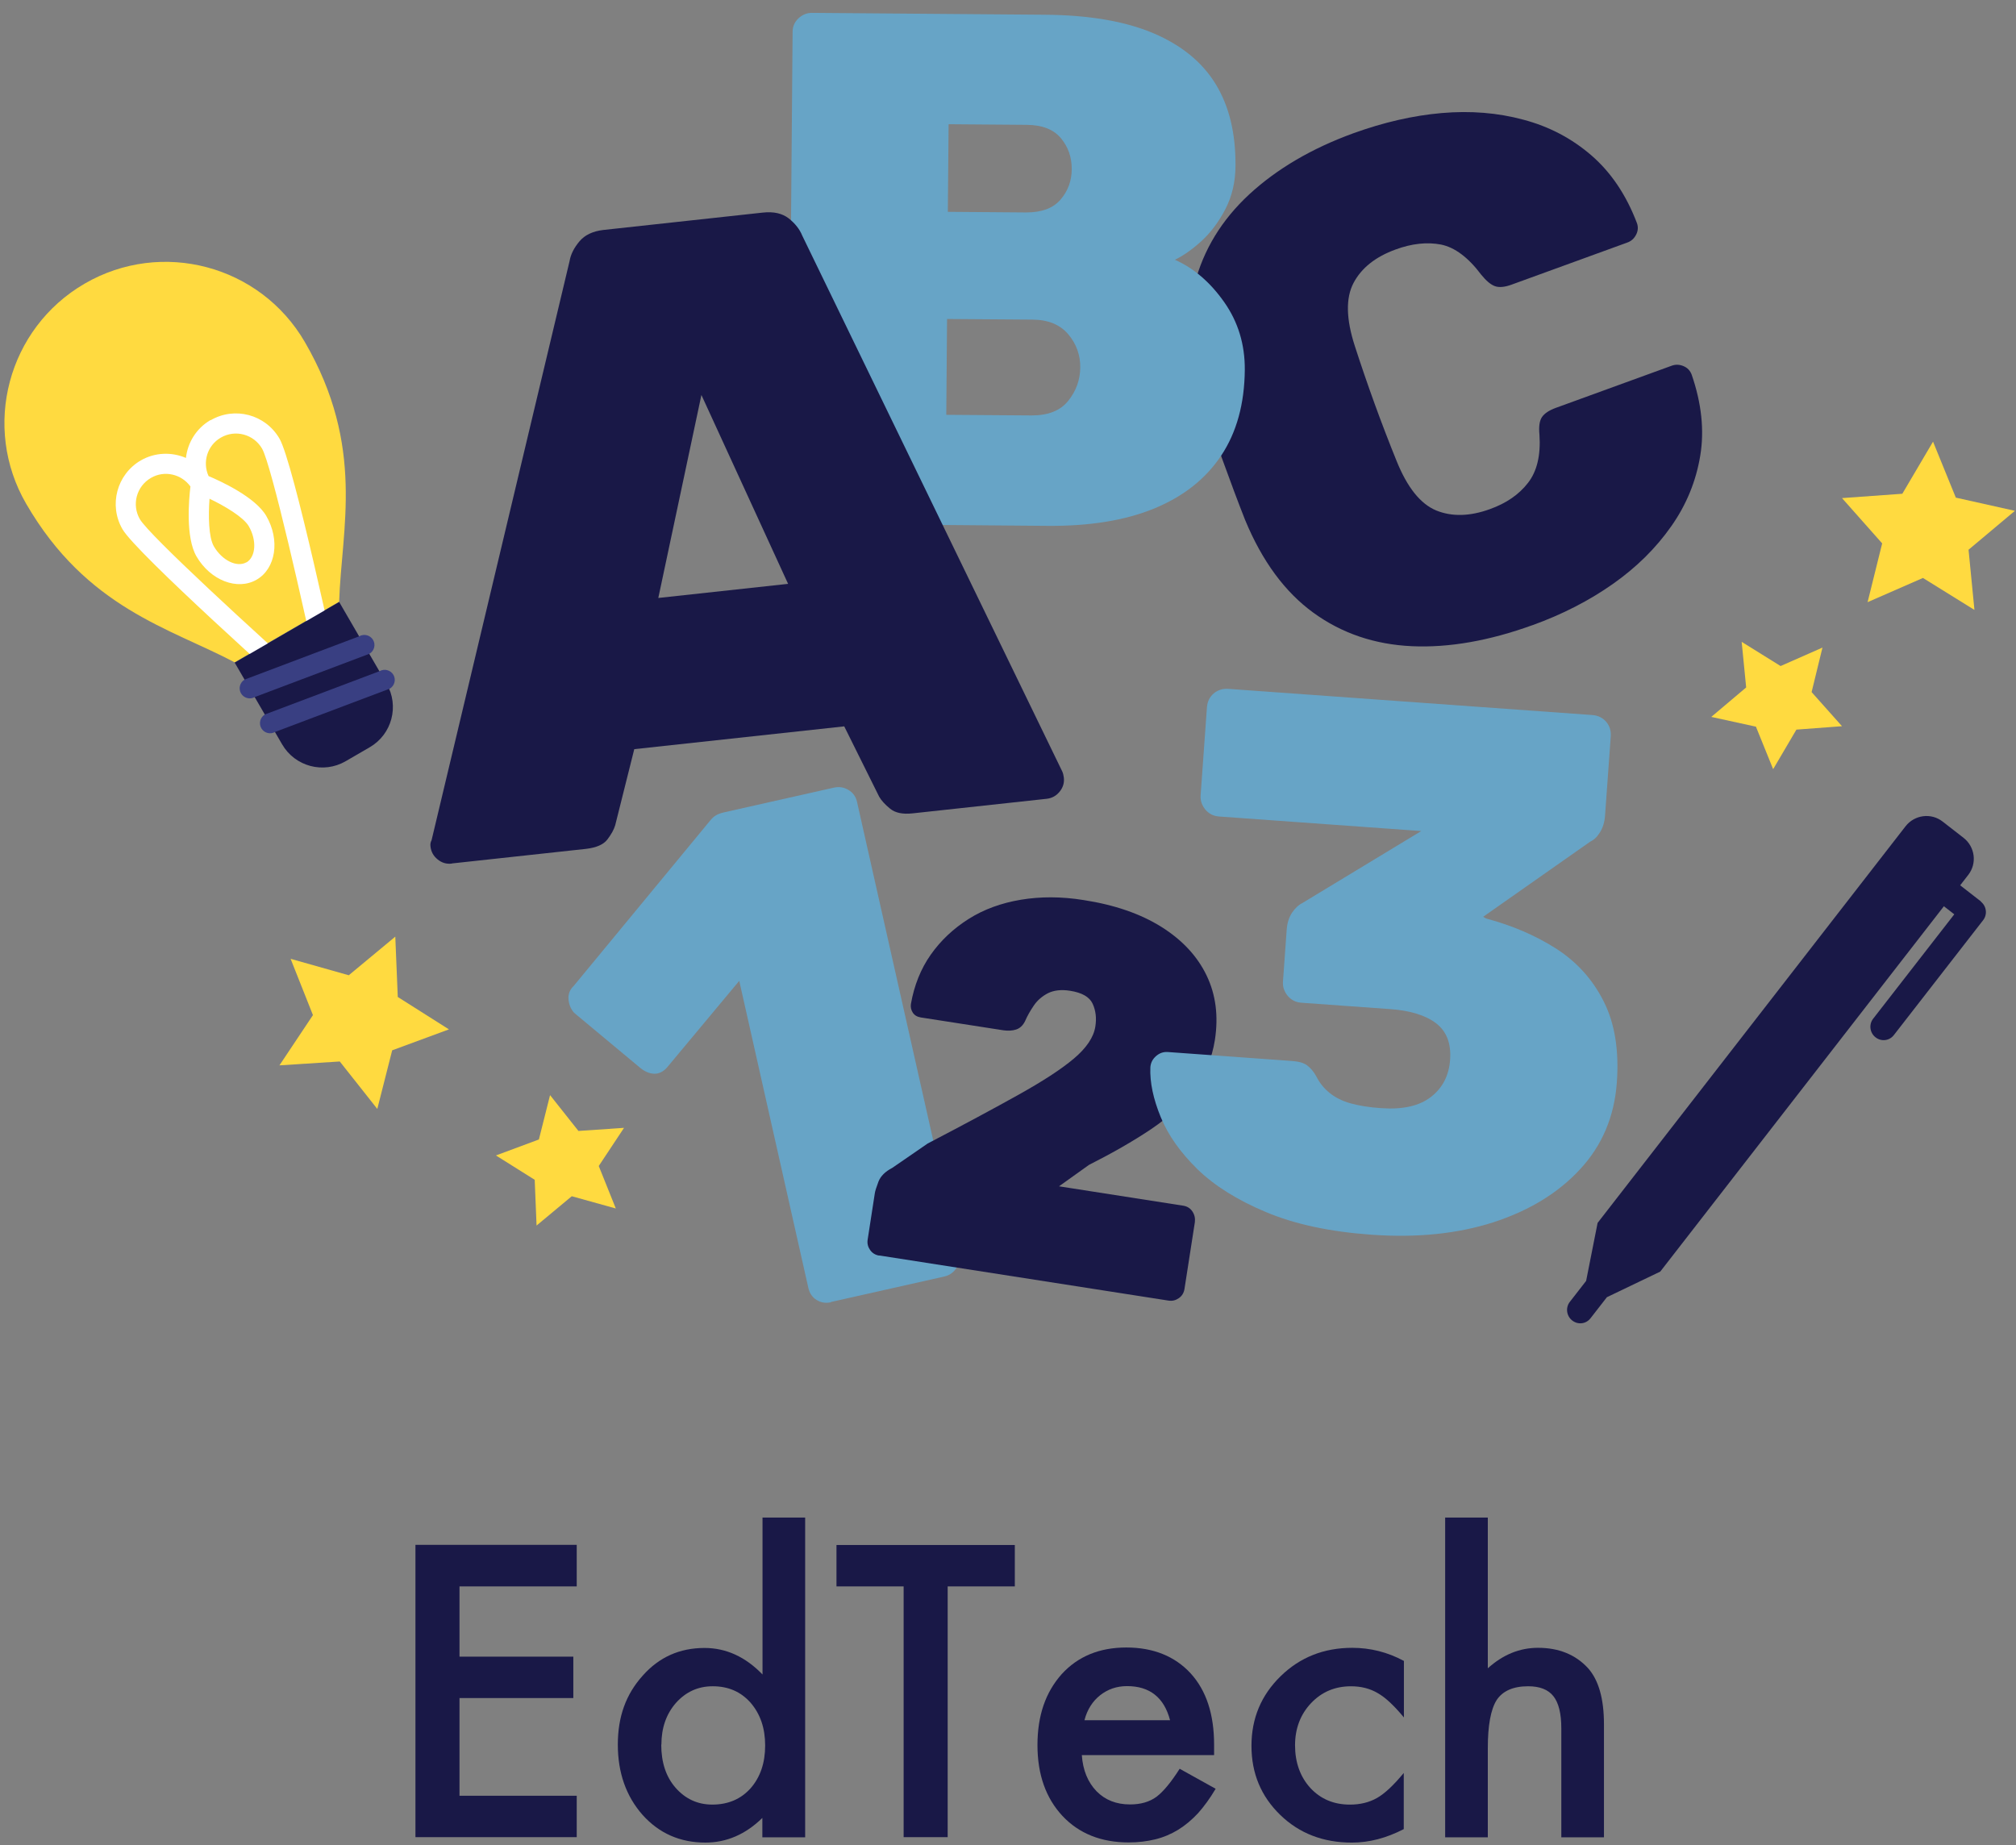 <svg width="130" height="119" viewBox="0 0 130 119" fill="none" xmlns="http://www.w3.org/2000/svg">
<rect x="0" y="0" width="130" height="119" fill="#808080" stroke="none"/>
<path d="M98.83 40.31C96.04 41.32 93.44 41.78 91.04 41.67C88.64 41.56 86.52 40.84 84.69 39.51C82.86 38.18 81.39 36.19 80.29 33.53C79.82 32.34 79.34 31.05 78.84 29.67C78.34 28.29 77.87 26.96 77.44 25.69C76.6 23 76.46 20.55 77.03 18.33C77.6 16.11 78.78 14.18 80.56 12.53C82.34 10.89 84.58 9.57 87.28 8.59C89.22 7.89 91.12 7.45 92.97 7.29C94.82 7.13 96.58 7.27 98.24 7.72C99.9 8.16 101.36 8.93 102.62 10.02C103.88 11.11 104.86 12.56 105.55 14.37C105.65 14.63 105.63 14.89 105.5 15.14C105.37 15.39 105.18 15.56 104.91 15.65L97.46 18.36C97.02 18.52 96.66 18.55 96.39 18.45C96.12 18.35 95.83 18.1 95.52 17.72C94.68 16.6 93.81 15.95 92.92 15.77C92.03 15.6 91.05 15.7 89.99 16.09C88.7 16.56 87.79 17.28 87.28 18.25C86.77 19.22 86.8 20.58 87.37 22.33C88.16 24.77 89.05 27.24 90.06 29.73C90.75 31.44 91.6 32.5 92.62 32.92C93.63 33.33 94.79 33.3 96.08 32.83C97.14 32.45 97.96 31.88 98.53 31.14C99.11 30.4 99.36 29.36 99.27 28.03C99.22 27.52 99.27 27.14 99.43 26.9C99.59 26.66 99.89 26.46 100.33 26.3L107.78 23.59C108.04 23.49 108.3 23.5 108.56 23.61C108.82 23.72 108.99 23.9 109.09 24.17C109.72 26 109.91 27.74 109.64 29.38C109.37 31.02 108.75 32.55 107.76 33.95C106.77 35.36 105.52 36.59 104 37.66C102.48 38.73 100.75 39.62 98.81 40.32L98.83 40.31Z" fill="#191847"/>
<path d="M52.07 33.78C51.76 33.78 51.47 33.66 51.23 33.42C50.98 33.18 50.86 32.89 50.86 32.55L51.11 2.05C51.11 1.71 51.24 1.42 51.49 1.18C51.74 0.95 52.03 0.83 52.34 0.83L67.36 0.95C70.22 0.97 72.55 1.37 74.37 2.14C76.18 2.91 77.52 4 78.39 5.42C79.26 6.84 79.68 8.58 79.67 10.66C79.67 11.73 79.44 12.68 79.01 13.5C78.58 14.33 78.06 15.01 77.46 15.56C76.86 16.1 76.29 16.5 75.76 16.75C76.98 17.29 78.04 18.2 78.94 19.48C79.84 20.76 80.28 22.21 80.27 23.85C80.25 26.05 79.74 27.89 78.74 29.39C77.74 30.89 76.3 32.02 74.43 32.79C72.56 33.56 70.27 33.93 67.57 33.91L52.08 33.78H52.07ZM61.13 13.66L66.17 13.7C67.17 13.7 67.91 13.43 68.39 12.87C68.87 12.31 69.11 11.65 69.11 10.9C69.11 10.15 68.89 9.49 68.42 8.92C67.95 8.35 67.22 8.06 66.21 8.05L61.17 8.01L61.12 13.66H61.13ZM61.02 26.75L66.53 26.79C67.6 26.79 68.38 26.48 68.89 25.84C69.4 25.2 69.65 24.49 69.66 23.7C69.67 22.91 69.41 22.17 68.88 21.55C68.35 20.93 67.59 20.62 66.58 20.61L61.07 20.57L61.02 26.74V26.75Z" fill="#67A4C6"/>
<path d="M29.13 55.69C28.79 55.73 28.49 55.64 28.22 55.42C27.95 55.2 27.8 54.93 27.76 54.59C27.74 54.44 27.76 54.31 27.83 54.18L36.73 16.83C36.8 16.41 37.01 15.99 37.36 15.57C37.71 15.15 38.23 14.91 38.9 14.83L49.18 13.71C49.89 13.63 50.45 13.76 50.87 14.09C51.28 14.42 51.57 14.79 51.73 15.19L68.5 49.75C68.55 49.86 68.58 49.99 68.6 50.14C68.64 50.48 68.55 50.78 68.33 51.05C68.11 51.32 67.84 51.47 67.5 51.51L58.85 52.45C58.21 52.52 57.73 52.42 57.4 52.15C57.07 51.88 56.83 51.62 56.69 51.37L54.44 46.84L40.9 48.31L39.67 53.22C39.59 53.49 39.42 53.8 39.17 54.13C38.92 54.46 38.46 54.66 37.79 54.74L29.14 55.68L29.13 55.69ZM42.45 38.56L50.82 37.65L45.23 25.47L42.45 38.56Z" fill="#191847"/>
<path d="M21.87 38.8C22.02 34.1 23.57 28.8 19.66 22.06C16.78 17.1 10.42 15.41 5.46 18.29C0.5 21.17 -1.19 27.53 1.69 32.49C5.6 39.23 10.97 40.51 15.13 42.71L21.87 38.8Z" fill="#FFDA40"/>
<path d="M13.57 27.09C12.65 27.63 12.1 28.55 11.99 29.53C11.08 29.14 10 29.16 9.08 29.69C7.53 30.59 7 32.58 7.9 34.13C8.81 35.69 18.66 44.49 19.78 45.49L20.64 44.52C16.47 40.81 9.62 34.52 9.02 33.48C8.48 32.55 8.8 31.36 9.73 30.82C10.6 30.31 11.7 30.57 12.28 31.37C12.18 32.21 11.96 34.66 12.67 35.88C13.57 37.43 15.31 38.1 16.55 37.38C17.79 36.66 18.07 34.82 17.17 33.27C16.46 32.05 14.23 31.03 13.45 30.7C13.04 29.8 13.37 28.72 14.24 28.22C15.17 27.68 16.36 28 16.9 28.93C17.5 29.97 19.56 39.03 20.72 44.5L21.99 44.23C21.68 42.76 18.93 29.84 18.02 28.28C17.11 26.72 15.13 26.2 13.58 27.1L13.57 27.09ZM15.89 36.26C15.28 36.61 14.32 36.14 13.79 35.23C13.45 34.64 13.43 33.26 13.51 32.16C14.51 32.64 15.69 33.34 16.04 33.93C16.57 34.84 16.5 35.91 15.89 36.27V36.26Z" fill="white"/>
<path d="M15.134 42.73L21.872 38.82L24.929 44.087C25.762 45.523 25.276 47.355 23.84 48.188L22.292 49.086C20.856 49.92 19.024 49.433 18.191 47.998L15.134 42.73Z" fill="#191847"/>
<path d="M23.82 42.16L16.43 44.95C16.12 45.13 15.72 45.02 15.54 44.71C15.36 44.4 15.47 44 15.78 43.82L23.17 41.03C23.48 40.85 23.88 40.96 24.06 41.27C24.24 41.58 24.13 41.98 23.82 42.16Z" fill="#393F82"/>
<path d="M25.13 44.41L17.74 47.2C17.43 47.38 17.03 47.27 16.85 46.96C16.67 46.65 16.78 46.25 17.09 46.07L24.48 43.28C24.79 43.1 25.19 43.21 25.37 43.52C25.55 43.83 25.44 44.23 25.13 44.41Z" fill="#393F82"/>
<path d="M53.57 83.98C53.24 84.05 52.94 84 52.66 83.83C52.38 83.66 52.21 83.4 52.13 83.07L47.67 63.25L43.01 68.84C42.76 69.12 42.48 69.25 42.18 69.24C41.88 69.23 41.57 69.1 41.27 68.85L37.02 65.31C36.81 65.07 36.69 64.79 36.66 64.44C36.63 64.1 36.75 63.81 37.01 63.56L45.79 52.92C45.91 52.77 46.04 52.65 46.18 52.57C46.32 52.49 46.49 52.43 46.71 52.38L53.78 50.79C54.11 50.72 54.42 50.76 54.71 50.94C55 51.11 55.18 51.36 55.26 51.69L61.83 80.88C61.9 81.21 61.85 81.52 61.66 81.79C61.47 82.07 61.21 82.25 60.88 82.32L53.58 83.96L53.57 83.98Z" fill="#67A4C6"/>
<path d="M56.7 80.97C56.45 80.93 56.25 80.81 56.11 80.61C55.97 80.41 55.91 80.19 55.95 79.94L56.41 76.96C56.43 76.8 56.52 76.54 56.65 76.19C56.79 75.84 57.08 75.55 57.54 75.31L59.82 73.74C62.16 72.52 64.11 71.47 65.67 70.6C67.23 69.73 68.42 68.96 69.24 68.27C70.06 67.58 70.52 66.89 70.63 66.21C70.72 65.66 70.66 65.17 70.46 64.73C70.26 64.29 69.77 64.01 69 63.89C68.43 63.8 67.95 63.86 67.57 64.05C67.19 64.25 66.88 64.52 66.66 64.85C66.43 65.19 66.24 65.52 66.1 65.85C65.96 66.13 65.77 66.31 65.52 66.39C65.27 66.47 65 66.48 64.71 66.44L59.37 65.61C59.14 65.57 58.97 65.47 58.86 65.3C58.75 65.13 58.71 64.94 58.74 64.74C58.95 63.54 59.38 62.47 60.02 61.56C60.67 60.64 61.48 59.88 62.46 59.26C63.44 58.64 64.57 58.23 65.83 58.02C67.09 57.81 68.44 57.81 69.87 58.04C71.88 58.35 73.55 58.93 74.89 59.77C76.23 60.61 77.2 61.65 77.8 62.89C78.4 64.13 78.58 65.52 78.34 67.07C78.15 68.26 77.71 69.32 77 70.26C76.29 71.2 75.36 72.05 74.22 72.82C73.07 73.59 71.74 74.35 70.22 75.12L68.29 76.5L76.3 77.75C76.55 77.79 76.75 77.91 76.89 78.12C77.03 78.33 77.08 78.56 77.05 78.81L76.38 83.12C76.34 83.37 76.22 83.57 76.02 83.71C75.82 83.85 75.6 83.91 75.35 83.87L56.7 80.96V80.97Z" fill="#191847"/>
<path d="M88.43 79.621C85.75 79.43 83.48 78.941 81.63 78.16C79.77 77.38 78.3 76.451 77.21 75.391C76.12 74.32 75.33 73.21 74.85 72.04C74.37 70.871 74.14 69.8 74.18 68.831C74.2 68.54 74.32 68.3 74.55 68.1C74.78 67.9 75.03 67.82 75.32 67.841L83.35 68.421C83.77 68.451 84.09 68.55 84.3 68.71C84.51 68.871 84.71 69.1 84.88 69.41C85.08 69.811 85.36 70.171 85.73 70.471C86.1 70.77 86.55 71.001 87.09 71.15C87.63 71.3 88.29 71.41 89.06 71.46C90.45 71.561 91.52 71.32 92.27 70.74C93.02 70.16 93.44 69.361 93.51 68.32C93.58 67.281 93.28 66.51 92.61 65.99C91.93 65.471 90.93 65.16 89.61 65.07L83.9 64.66C83.54 64.63 83.26 64.481 83.03 64.21C82.81 63.931 82.71 63.641 82.73 63.31L82.97 59.971C83 59.52 83.12 59.151 83.32 58.85C83.52 58.56 83.74 58.35 83.97 58.24L91.65 53.59L78.59 52.651C78.23 52.62 77.95 52.471 77.72 52.2C77.5 51.92 77.4 51.63 77.42 51.3L77.83 45.59C77.86 45.24 78 44.95 78.26 44.721C78.52 44.501 78.83 44.401 79.18 44.42L102.7 46.111C103.05 46.141 103.34 46.281 103.57 46.541C103.79 46.8 103.89 47.111 103.87 47.461L103.5 52.59C103.47 53.011 103.36 53.37 103.18 53.66C103 53.961 102.79 54.16 102.55 54.27L95.64 59.12L95.83 59.23C97.52 59.681 99.03 60.331 100.36 61.181C101.69 62.041 102.71 63.17 103.42 64.591C104.13 66.001 104.41 67.74 104.26 69.811C104.1 72.001 103.31 73.871 101.89 75.4C100.47 76.941 98.6 78.07 96.3 78.82C93.99 79.561 91.37 79.831 88.44 79.621H88.43Z" fill="#67A4C6"/>
<path d="M118.78 32.12L122.67 31.84L124.65 28.48L126.12 32.09L129.93 32.941L126.94 35.45L127.32 39.331L124 37.27L120.43 38.831L121.37 35.041L118.78 32.12Z" fill="#FFDA40"/>
<path d="M110.35 46.23L112.6 44.33L112.31 41.39L114.82 42.95L117.52 41.76L116.82 44.63L118.78 46.83L115.84 47.05L114.34 49.6L113.23 46.86L110.35 46.23Z" fill="#FFDA40"/>
<path d="M18.02 68.7L20.18 65.46L18.74 61.83L22.49 62.89L25.49 60.4L25.65 64.29L28.95 66.38L25.29 67.73L24.33 71.51L21.91 68.45L18.02 68.7Z" fill="#FFDA40"/>
<path d="M34.6 79.03L34.48 76.08L31.98 74.51L34.75 73.48L35.47 70.62L37.3 72.93L40.24 72.73L38.61 75.19L39.71 77.93L36.87 77.14L34.6 79.03Z" fill="#FFDA40"/>
<path d="M127.75 58.14L126.4 57.09L126.92 56.42C127.5 55.68 127.36 54.61 126.62 54.03L125.27 52.98C124.53 52.4 123.46 52.54 122.88 53.28L103.02 78.86L102.28 82.6L101.23 83.95C100.94 84.32 101.01 84.86 101.38 85.15C101.48 85.23 101.59 85.28 101.7 85.31C102.02 85.39 102.36 85.28 102.57 85L103.62 83.65L107.06 82L125.35 58.44L126.02 58.96L120.79 65.69C120.5 66.06 120.57 66.6 120.94 66.89C121.04 66.97 121.15 67.02 121.26 67.05C121.58 67.13 121.92 67.02 122.13 66.74L127.88 59.34C128.17 58.97 128.1 58.43 127.73 58.14H127.75Z" fill="#191847"/>
<path d="M37.19 102.3H29.63V106.83H36.97V109.5H29.63V115.8H37.19V118.47H26.79V99.62H37.19V102.29V102.3Z" fill="#191847"/>
<path d="M49.16 97.86H51.92V118.48H49.16V117.23C48.08 118.29 46.85 118.82 45.49 118.82C43.86 118.82 42.51 118.23 41.44 117.04C40.37 115.83 39.84 114.31 39.84 112.5C39.84 110.69 40.37 109.25 41.44 108.06C42.5 106.86 43.83 106.27 45.43 106.27C46.82 106.27 48.07 106.84 49.17 107.98V97.87L49.16 97.86ZM42.64 112.5C42.64 113.64 42.94 114.57 43.56 115.28C44.19 116 44.98 116.37 45.93 116.37C46.95 116.37 47.77 116.02 48.4 115.32C49.03 114.6 49.34 113.68 49.34 112.56C49.34 111.44 49.03 110.53 48.4 109.8C47.77 109.09 46.96 108.74 45.96 108.74C45.01 108.74 44.23 109.1 43.59 109.81C42.96 110.53 42.65 111.43 42.65 112.5H42.64Z" fill="#191847"/>
<path d="M61.11 102.3V118.47H58.27V102.3H53.94V99.63H65.44V102.3H61.12H61.11Z" fill="#191847"/>
<path d="M78.28 113.18H69.76C69.83 114.16 70.15 114.93 70.71 115.51C71.27 116.08 71.99 116.36 72.87 116.36C73.55 116.36 74.12 116.2 74.57 115.87C75.01 115.54 75.51 114.94 76.07 114.06L78.39 115.35C78.03 115.96 77.65 116.48 77.26 116.92C76.86 117.35 76.43 117.71 75.98 117.99C75.52 118.27 75.03 118.48 74.5 118.61C73.97 118.74 73.4 118.81 72.78 118.81C71.01 118.81 69.58 118.24 68.51 117.1C67.44 115.95 66.9 114.43 66.9 112.53C66.9 110.63 67.42 109.13 68.46 107.96C69.51 106.81 70.9 106.24 72.63 106.24C74.36 106.24 75.76 106.8 76.78 107.91C77.79 109.02 78.29 110.55 78.29 112.51V113.16L78.28 113.18ZM75.45 110.93C75.07 109.47 74.14 108.73 72.68 108.73C72.35 108.73 72.03 108.78 71.74 108.88C71.45 108.98 71.18 109.13 70.94 109.32C70.7 109.51 70.49 109.74 70.32 110.01C70.15 110.28 70.02 110.58 69.93 110.93H75.45Z" fill="#191847"/>
<path d="M90.53 107.101V110.751C89.9 109.991 89.34 109.461 88.84 109.181C88.35 108.891 87.78 108.741 87.12 108.741C86.09 108.741 85.23 109.101 84.54 109.831C83.86 110.551 83.51 111.461 83.51 112.551C83.51 113.641 83.84 114.581 84.5 115.301C85.17 116.021 86.02 116.371 87.05 116.371C87.71 116.371 88.29 116.231 88.8 115.941C89.29 115.661 89.86 115.131 90.52 114.331V117.951C89.4 118.531 88.29 118.821 87.17 118.821C85.33 118.821 83.79 118.231 82.56 117.041C81.32 115.841 80.7 114.361 80.7 112.581C80.7 110.801 81.33 109.311 82.58 108.091C83.83 106.871 85.37 106.261 87.2 106.261C88.37 106.261 89.48 106.541 90.52 107.101H90.53Z" fill="#191847"/>
<path d="M93.19 97.86H95.94V107.58C96.92 106.7 97.99 106.26 99.18 106.26C100.52 106.26 101.6 106.7 102.4 107.57C103.08 108.33 103.43 109.53 103.43 111.19V118.48H100.68V111.45C100.68 110.5 100.51 109.81 100.17 109.38C99.83 108.95 99.29 108.74 98.54 108.74C97.58 108.74 96.9 109.04 96.51 109.63C96.13 110.23 95.94 111.27 95.94 112.73V118.48H93.19V97.86Z" fill="#191847"/>
</svg>
